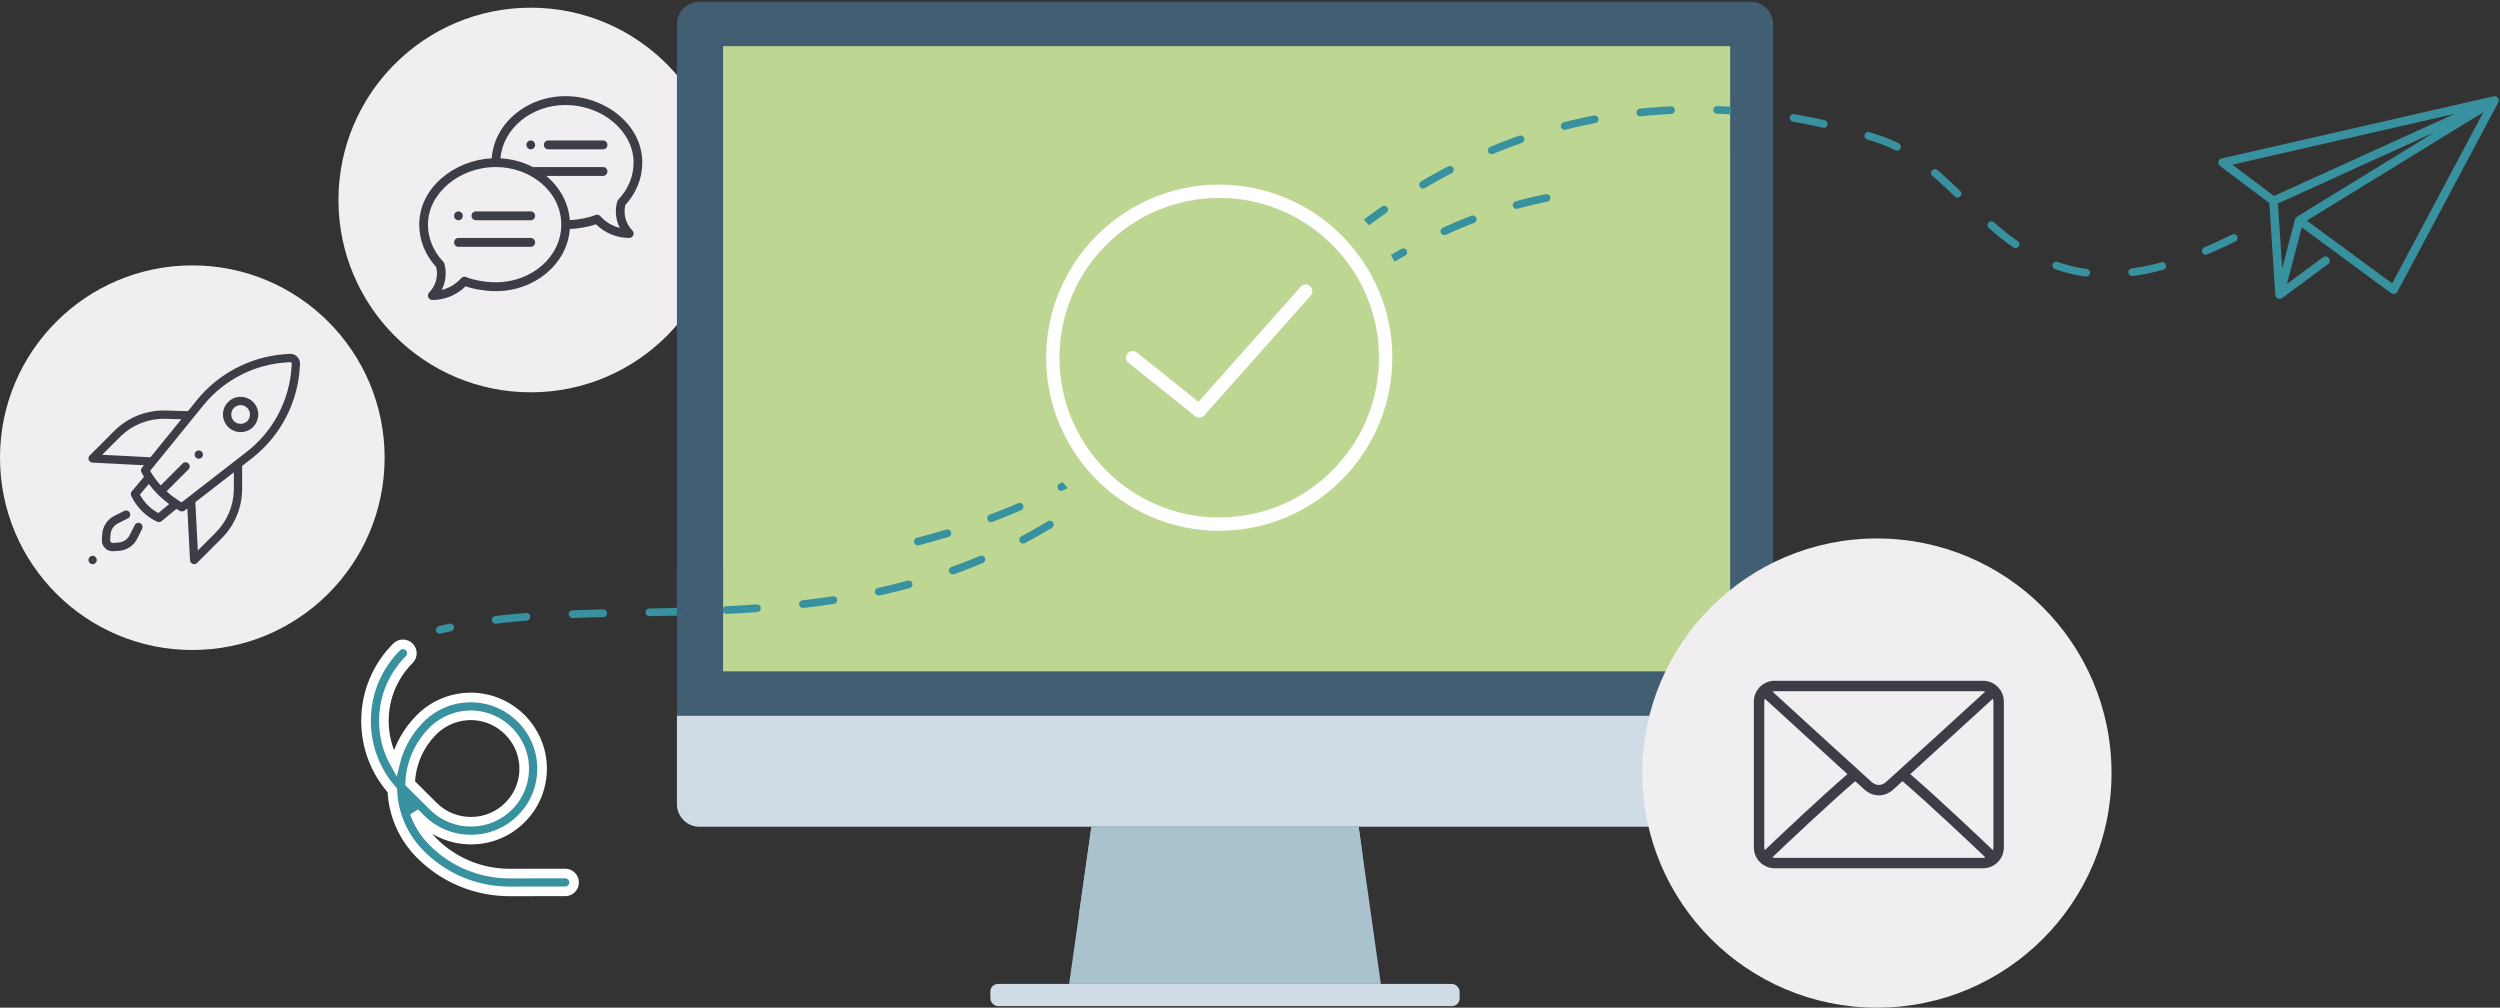 <?xml version="1.0" encoding="UTF-8"?> <svg xmlns="http://www.w3.org/2000/svg" xmlns:xlink="http://www.w3.org/1999/xlink" width="650px" height="262px" viewBox="0 0 650 262" version="1.1"><rect x="0" y="0" width="650" height="262" fill="#333333" stroke="none"/><title>intro_contact</title><g id="intro_contact" stroke="none" stroke-width="1" fill="none" fill-rule="evenodd"><g id="illu" transform="translate(88, -48.175)"><g id="Group-2" transform="translate(0, 50.175)"><circle id="Oval-Copy-6" fill="#F0EEF0" cx="50" cy="50" r="50"></circle><g id="003-speech-bubble" transform="translate(21, 23)" fill="#3C3D46" fill-rule="nonzero"><path d="M38.062,0 C48.163,0 58,7.272 58,17.283 C58,21.309 56.434,25.21 53.582,28.301 C53.018,30.667 53.703,33.174 55.402,34.903 C55.726,35.232 55.823,35.728 55.648,36.158 C55.473,36.589 55.06,36.87 54.602,36.87 C51.371,36.87 48.257,35.581 45.944,33.31 C43.992,33.987 41.525,34.432 39.153,34.54 C38.504,43.546 30.135,50.696 19.938,50.696 C17.25,50.696 14.31,50.222 12.056,49.441 C9.743,51.711 6.629,53 3.398,53 C2.94,53 2.527,52.719 2.352,52.289 C2.177,51.858 2.274,51.363 2.598,51.033 C4.297,49.304 4.982,46.797 4.418,44.432 C1.566,41.341 0,37.439 0,33.413 C0,23.778 9.134,16.655 18.846,16.16 C19.494,7.152 27.864,0 38.062,0 Z M19.938,18.435 C10.358,18.435 2.266,25.294 2.266,33.413 C2.266,36.934 3.681,40.356 6.251,43.048 C6.382,43.184 6.477,43.352 6.528,43.535 C7.178,45.859 6.905,48.312 5.838,50.393 C7.775,49.905 9.554,48.845 10.921,47.324 C11.24,46.971 11.739,46.854 12.176,47.032 C14.217,47.858 17.264,48.391 19.938,48.391 C29.307,48.391 36.93,41.672 36.93,33.413 C36.93,24.832 28.983,18.435 19.938,18.435 Z M29,36.87 C29.626,36.87 30.133,37.385 30.133,38.022 C30.133,38.658 29.626,39.174 29,39.174 L29,39.174 L10.195,39.174 C9.57,39.174 9.062,38.658 9.062,38.022 C9.062,37.385 9.57,36.87 10.195,36.87 L10.195,36.87 Z M38.062,2.304 C29.12,2.304 21.769,8.426 21.118,16.164 C23.915,16.318 26.637,17.014 29.091,18.206 L29.548,18.435 L47.805,18.435 C48.43,18.435 48.938,18.951 48.938,19.587 C48.938,20.181 48.496,20.67 47.928,20.732 L47.805,20.739 L33.029,20.739 C36.682,23.78 38.819,27.875 39.15,32.232 C41.532,32.112 44.055,31.617 45.824,30.901 C46.261,30.724 46.76,30.841 47.079,31.194 C48.446,32.715 50.225,33.775 52.162,34.262 C51.095,32.182 50.822,29.729 51.472,27.405 C51.523,27.222 51.618,27.054 51.749,26.918 C54.319,24.225 55.734,20.803 55.734,17.283 C55.734,9.163 47.642,2.304 38.062,2.304 Z M10.195,29.957 C10.821,29.957 11.328,30.473 11.328,31.109 C11.328,31.745 10.821,32.261 10.195,32.261 C9.57,32.261 9.062,31.745 9.062,31.109 C9.062,30.473 9.57,29.957 10.195,29.957 Z M29,29.957 C29.626,29.957 30.133,30.472 30.133,31.109 C30.133,31.745 29.626,32.261 29,32.261 L29,32.261 L14.727,32.261 C14.101,32.261 13.594,31.745 13.594,31.109 C13.594,30.472 14.101,29.957 14.727,29.957 L14.727,29.957 Z M29,11.522 C29.625,11.522 30.133,12.038 30.133,12.674 C30.133,13.31 29.625,13.826 29,13.826 C28.375,13.826 27.867,13.31 27.867,12.674 C27.867,12.038 28.375,11.522 29,11.522 Z M47.805,11.522 C48.43,11.522 48.938,12.038 48.938,12.674 C48.938,13.31 48.43,13.826 47.805,13.826 L47.805,13.826 L33.531,13.826 C32.906,13.826 32.398,13.31 32.398,12.674 C32.398,12.038 32.906,11.522 33.531,11.522 L33.531,11.522 Z" id="Combined-Shape"></path></g></g><g id="monitor" transform="translate(26.328, 48.619)"><path d="M61.672,185.646 L61.672,5.774 C61.73,2.607 64.286,0.058 67.461,0 L340.883,0 C344.058,0.058 346.614,2.607 346.672,5.774 L346.672,185.646 L61.672,185.646 Z" id="Path" fill="#415E72" fill-rule="nonzero"></path><g id="Group" transform="translate(61.672, 185.535)" fill="#CFDCE5" fill-rule="nonzero"><path d="M285,0.111 L285,23.206 C284.942,26.372 282.386,28.922 279.211,28.979 L5.789,28.979 C2.614,28.922 0.058,26.372 0,23.206 L0,0.111 L285,0.111 Z" id="Path"></path><rect id="Rectangle" x="81.492" y="69.839" width="122.016" height="5.774" rx="2"></rect></g><polygon id="Path" fill="#AAC1CE" fill-rule="nonzero" points="244.695 255.375 163.648 255.375 169.438 214.515 238.906 214.515"></polygon><rect id="Rectangle" fill="#BDD793" fill-rule="nonzero" x="73.672" y="11.556" width="261.844" height="162.552"></rect><polygon id="Path" fill="#AAC1CE" fill-rule="nonzero" points="238.906 214.515 169.438 214.515 166.205 237.321 239.948 221.856"></polygon><path d="M0,129.941 C57.197,101.31 64.635,146.517 92.281,155.624 C119.927,164.731 197.189,181.553 263.376,96.038 C329.563,10.523 410.585,41.798 466.453,28.038" id="Path-4-Copy-4" stroke="#38919F" stroke-width="2" stroke-linecap="round" stroke-dasharray="8,12" transform="translate(233.226, 95.683) scale(-1, -1) translate(-233.226, -95.683) "></path><path d="M116.461,140.198 C164.175,94.689 228.107,108.853 288.709,52.812" id="Path-4-Copy-4" stroke="#38919F" stroke-width="2" stroke-linecap="round" stroke-dasharray="8,12" transform="translate(202.585, 96.505) scale(-1, 1) rotate(55) translate(-202.585, -96.505) "></path><circle id="Oval" fill="#BDD793" cx="202.672" cy="92.556" r="52"></circle><g id="tick" transform="translate(157.672, 47.556)" fill="#FFFFFF" fill-rule="nonzero"><path d="M45,0 C20.188,0 0,20.186 0,45 C0,69.814 20.188,90 45,90 C69.812,90 90,69.814 90,45 C90,20.186 69.812,0 45,0 Z M45,86.538 C22.097,86.538 3.462,67.903 3.462,45 C3.462,22.097 22.097,3.462 45,3.462 C67.903,3.462 86.538,22.097 86.538,45 C86.538,67.903 67.903,86.538 45,86.538 Z" id="Shape"></path><path d="M66.205,26.543 L39.605,56.468 L23.58,43.648 C22.836,43.051 21.744,43.174 21.148,43.918 C20.551,44.666 20.672,45.755 21.418,46.352 L38.726,60.198 C39.044,60.452 39.427,60.577 39.808,60.577 C40.285,60.577 40.761,60.38 41.102,59.995 L68.795,28.842 C69.43,28.128 69.366,27.033 68.651,26.399 C67.934,25.762 66.842,25.827 66.205,26.543 Z" id="Path"></path></g></g><g id="Group-7" transform="translate(281.652, 173.776) rotate(8) translate(-281.652, -173.776) translate(18.175, 35.322)" fill="#38919F" fill-rule="nonzero"><path d="M57.065,269.976 L42.788,271.997 C35.371,273.047 27.984,271.154 21.989,266.665 C19.506,264.807 17.518,262.465 16.119,259.801 L17.877,261.118 C21.835,264.081 26.713,265.331 31.61,264.638 C36.65,263.925 41.062,261.261 44.031,257.138 C47,253.018 48.122,247.992 47.19,242.988 C46.359,238.52 43.893,234.52 40.248,231.725 C36.6,228.93 32.091,227.585 27.55,227.938 C22.231,228.352 17.352,231.02 14.163,235.259 C11.368,238.975 9.697,243.29 9.254,247.8 C6.944,244.768 5.432,241.184 4.875,237.312 C4.015,231.322 5.545,225.36 9.184,220.523 C9.953,219.502 9.744,218.051 8.719,217.283 C7.693,216.516 6.239,216.722 5.47,217.744 C1.088,223.569 -0.754,230.749 0.282,237.962 C1.232,244.582 4.502,250.502 9.552,254.814 C10.693,261.046 14.094,266.539 19.205,270.365 C23.068,273.256 27.426,275.224 32.012,276.198 C35.721,276.987 39.58,277.126 43.445,276.579 L57.722,274.558 C58.991,274.378 59.871,273.207 59.69,271.942 C59.509,270.677 58.333,269.797 57.065,269.976 Z M13.884,252.346 C13.362,247.227 14.765,242.177 17.878,238.04 C20.267,234.862 23.926,232.863 27.917,232.552 C34.889,232.01 41.35,236.962 42.627,243.827 C43.326,247.581 42.485,251.348 40.261,254.436 C38.035,257.526 34.729,259.521 30.952,260.056 C27.282,260.576 23.627,259.639 20.661,257.418 L13.884,252.346 Z" id="Shape" stroke="#FFFFFF" stroke-width="2.5"></path><g id="003-send-2" transform="translate(456.955, 0)"><path d="M69.663,0.312 C69.349,0.012 68.886,-0.081 68.479,0.075 L0.713,25.934 C0.31,26.088 0.034,26.456 0.003,26.879 C-0.028,27.302 0.192,27.705 0.569,27.913 L14.612,35.688 L19.486,59.097 C19.517,59.263 19.585,59.417 19.684,59.549 C19.693,59.563 19.701,59.573 19.71,59.583 C19.881,59.794 20.125,59.941 20.409,59.986 C20.445,59.992 20.481,59.996 20.517,59.998 C20.541,59.999 20.564,60 20.587,60 C20.8,60 21.002,59.94 21.174,59.835 C21.233,59.8 21.288,59.759 21.339,59.712 C21.355,59.698 21.369,59.685 21.383,59.671 L31.954,49.257 C32.39,48.828 32.389,48.133 31.952,47.705 C31.515,47.277 30.808,47.278 30.373,47.707 L22.068,55.887 L23.863,40.789 L49.223,54.466 C49.479,54.603 49.763,54.632 50.023,54.571 C50.051,54.564 50.077,54.557 50.103,54.549 C50.36,54.467 50.585,54.296 50.728,54.052 C50.736,54.039 50.742,54.028 50.748,54.016 C50.777,53.962 50.801,53.909 50.819,53.855 L69.934,1.468 C70.082,1.063 69.976,0.611 69.663,0.312 Z M3.723,27.14 L59.112,6.004 L15.564,33.696 L3.723,27.14 Z M22.247,38.186 C22.142,38.268 22.051,38.37 21.98,38.49 C21.971,38.506 21.962,38.522 21.954,38.538 C21.886,38.667 21.847,38.803 21.834,38.939 L20.284,51.977 L16.852,35.492 L54.464,11.574 L22.247,38.186 Z M49.151,51.923 L24.913,38.851 L66.435,4.553 L49.151,51.923 Z" id="Shape"></path></g></g><rect id="Rectangle" fill="#415E72" x="88" y="196.175" width="12" height="12"></rect><rect id="Rectangle" fill="#415E72" x="362" y="73.175" width="11" height="14"></rect></g><g id="003-web-development" transform="translate(0, 69)"><circle id="Oval-Copy-11" fill="#F0EEF0" cx="50" cy="50" r="50"></circle><path d="M24.081,75.518 C24.678,75.518 25.161,76.002 25.161,76.599 C25.161,77.196 24.678,77.679 24.081,77.679 C23.484,77.679 23,77.196 23,76.599 C23,76.002 23.484,75.518 24.081,75.518 Z M77.256,23.718 C77.716,24.172 77.981,24.785 77.999,25.426 L77.997,25.619 L77.971,26.144 C77.516,35.448 73.105,44.071 65.847,49.883 L65.455,50.192 L62.956,52.131 L62.956,58.039 C62.956,62.796 61.16,67.277 57.888,70.707 L57.577,71.026 L51.241,77.362 C51.035,77.568 50.759,77.678 50.478,77.678 C50.348,77.678 50.217,77.654 50.091,77.606 C49.733,77.468 49.479,77.152 49.415,76.78 L49.401,76.654 L48.709,63.187 L47.974,63.757 C47.781,63.907 47.548,63.984 47.313,63.984 C47.137,63.984 46.959,63.94 46.798,63.853 C46.478,63.679 46.164,63.497 45.853,63.31 C45.332,63.739 44.775,64.204 44.231,64.658 C43.467,65.296 42.677,65.955 41.992,66.511 C41.796,66.67 41.555,66.752 41.312,66.752 C41.155,66.752 40.998,66.718 40.851,66.648 C39.347,65.936 38.001,64.987 36.85,63.826 C35.725,62.693 34.803,61.374 34.109,59.906 C33.948,59.567 33.977,59.172 34.176,58.862 L34.259,58.75 L37.439,54.974 C37.21,54.6 36.989,54.22 36.779,53.834 C36.591,53.488 36.608,53.071 36.814,52.744 L36.889,52.638 L37.436,51.965 L24.025,51.276 C23.6,51.254 23.227,50.984 23.074,50.586 C22.938,50.233 22.998,49.837 23.225,49.542 L23.318,49.436 L29.653,43.101 C33.017,39.737 37.456,37.839 42.195,37.727 L42.64,37.721 L42.672,37.722 L48.858,37.904 L51.221,34.994 C56.806,28.118 65.031,23.803 73.85,23.104 L74.34,23.069 L75.344,23.005 C76.053,22.959 76.75,23.22 77.256,23.718 Z M32.311,63.84 C32.845,63.574 33.492,63.791 33.757,64.324 C34.023,64.858 33.806,65.505 33.273,65.771 L33.273,65.771 L30.693,67.055 C29.572,67.614 28.822,68.737 28.736,69.987 L28.736,69.987 L28.634,71.481 C28.616,71.734 28.743,71.9 28.819,71.977 C28.896,72.054 29.062,72.179 29.315,72.162 L29.315,72.162 L30.809,72.06 C32.059,71.975 33.182,71.225 33.741,70.103 L33.741,70.103 L35.026,67.523 C35.291,66.99 35.938,66.773 36.472,67.039 C37.005,67.304 37.222,67.952 36.956,68.485 L36.956,68.485 L35.672,71.064 C34.774,72.868 32.967,74.075 30.956,74.212 L30.956,74.212 L29.462,74.314 C29.398,74.319 29.334,74.321 29.271,74.321 C28.532,74.321 27.82,74.028 27.294,73.502 C26.723,72.93 26.426,72.14 26.482,71.334 L26.482,71.334 L26.584,69.84 C26.722,67.829 27.928,66.023 29.732,65.124 L29.732,65.124 Z M60.799,53.805 L50.786,61.575 L51.431,74.121 L56.052,69.501 C59.015,66.538 60.689,62.63 60.794,58.457 L60.799,58.039 L60.799,53.805 Z M38.697,56.829 L36.368,59.594 C36.913,60.597 37.588,61.507 38.381,62.307 C39.2,63.133 40.137,63.833 41.173,64.394 C41.709,63.953 42.286,63.472 42.849,63.002 C43.224,62.689 43.605,62.371 43.977,62.063 C42.923,61.292 41.931,60.439 41.007,59.51 L41.006,59.509 L41.006,59.509 L41.006,59.509 C40.171,58.669 39.401,57.774 38.697,56.829 Z M75.482,25.158 L74.478,25.222 C66.234,25.748 58.509,29.661 53.205,35.979 L52.896,36.353 L39.027,53.428 C39.718,54.609 40.515,55.723 41.405,56.759 L41.792,57.199 L47.489,51.502 C47.91,51.081 48.593,51.081 49.014,51.502 C49.405,51.893 49.433,52.51 49.098,52.933 L49.014,53.027 L43.312,58.73 C44.359,59.689 45.491,60.55 46.697,61.299 L47.219,61.614 L64.133,48.488 C70.999,43.16 75.229,35.176 75.79,26.52 L75.817,26.039 L75.843,25.514 C75.849,25.382 75.783,25.295 75.742,25.255 C75.701,25.215 75.613,25.15 75.482,25.158 Z M51.682,48.113 C52.278,48.113 52.761,48.596 52.761,49.191 C52.761,49.787 52.278,50.27 51.682,50.27 C51.087,50.27 50.604,49.787 50.604,49.191 C50.604,48.596 51.087,48.113 51.682,48.113 Z M42.625,39.878 C38.441,39.882 34.499,41.461 31.478,44.334 L31.179,44.626 L26.558,49.246 L39.12,49.892 L47.146,40.011 L42.625,39.878 Z M62.56,34.174 C63.786,34.174 64.939,34.652 65.806,35.519 C67.595,37.309 67.595,40.221 65.806,42.011 C64.911,42.906 63.735,43.353 62.56,43.353 C61.384,43.353 60.209,42.906 59.314,42.011 C57.524,40.221 57.524,37.309 59.314,35.519 C60.181,34.652 61.334,34.174 62.56,34.174 Z M62.56,36.331 C61.91,36.331 61.299,36.584 60.839,37.044 C59.89,37.993 59.89,39.537 60.839,40.486 C61.788,41.434 63.332,41.434 64.281,40.486 C65.229,39.537 65.229,37.993 64.28,37.044 C63.821,36.584 63.21,36.331 62.56,36.331 Z" id="Combined-Shape" fill="#3C3D46" fill-rule="nonzero"></path></g><g id="Group-3" transform="translate(427, 140)"><circle id="Oval-Copy-15" fill="#F0EEF0" cx="61" cy="61" r="61"></circle><path d="M88.583,37 L34.417,37 C31.429,37 29,39.429 29,42.417 L29,80.333 C29,83.321 31.429,85.75 34.417,85.75 L88.583,85.75 C91.571,85.75 94,83.321 94,80.333 L94,42.417 C94,39.429 91.571,37 88.583,37 Z M34.417,39.708 L88.583,39.708 C88.783,39.708 88.959,39.781 89.146,39.822 C84.457,44.114 68.907,58.339 63.465,63.242 C63.039,63.626 62.353,64.083 61.5,64.083 C60.647,64.083 59.961,63.626 59.534,63.241 C54.093,58.339 38.542,44.113 33.853,39.822 C34.041,39.781 34.217,39.708 34.417,39.708 Z M31.708,80.333 L31.708,42.417 C31.708,42.151 31.788,41.911 31.86,41.668 C35.449,44.953 46.299,54.879 53.334,61.276 C46.322,67.3 35.469,77.589 31.851,81.039 C31.788,80.809 31.708,80.584 31.708,80.333 Z M88.583,83.042 L34.417,83.042 C34.2,83.042 34.008,82.966 33.806,82.918 C37.544,79.354 48.466,69.006 55.355,63.112 C56.253,63.927 57.074,64.67 57.72,65.252 C58.837,66.26 60.143,66.792 61.5,66.792 C62.857,66.792 64.163,66.26 65.278,65.254 C65.925,64.671 66.746,63.927 67.645,63.112 C74.534,69.005 85.454,79.353 89.194,82.918 C88.992,82.966 88.8,83.042 88.583,83.042 Z M91.292,80.333 C91.292,80.584 91.212,80.809 91.149,81.039 C87.53,77.588 76.678,67.299 69.666,61.277 C76.701,54.879 87.55,44.954 91.14,41.668 C91.212,41.91 91.292,42.151 91.292,42.417 L91.292,80.333 L91.292,80.333 Z" id="Shape" fill="#3C3D46" fill-rule="nonzero"></path></g></g></svg>